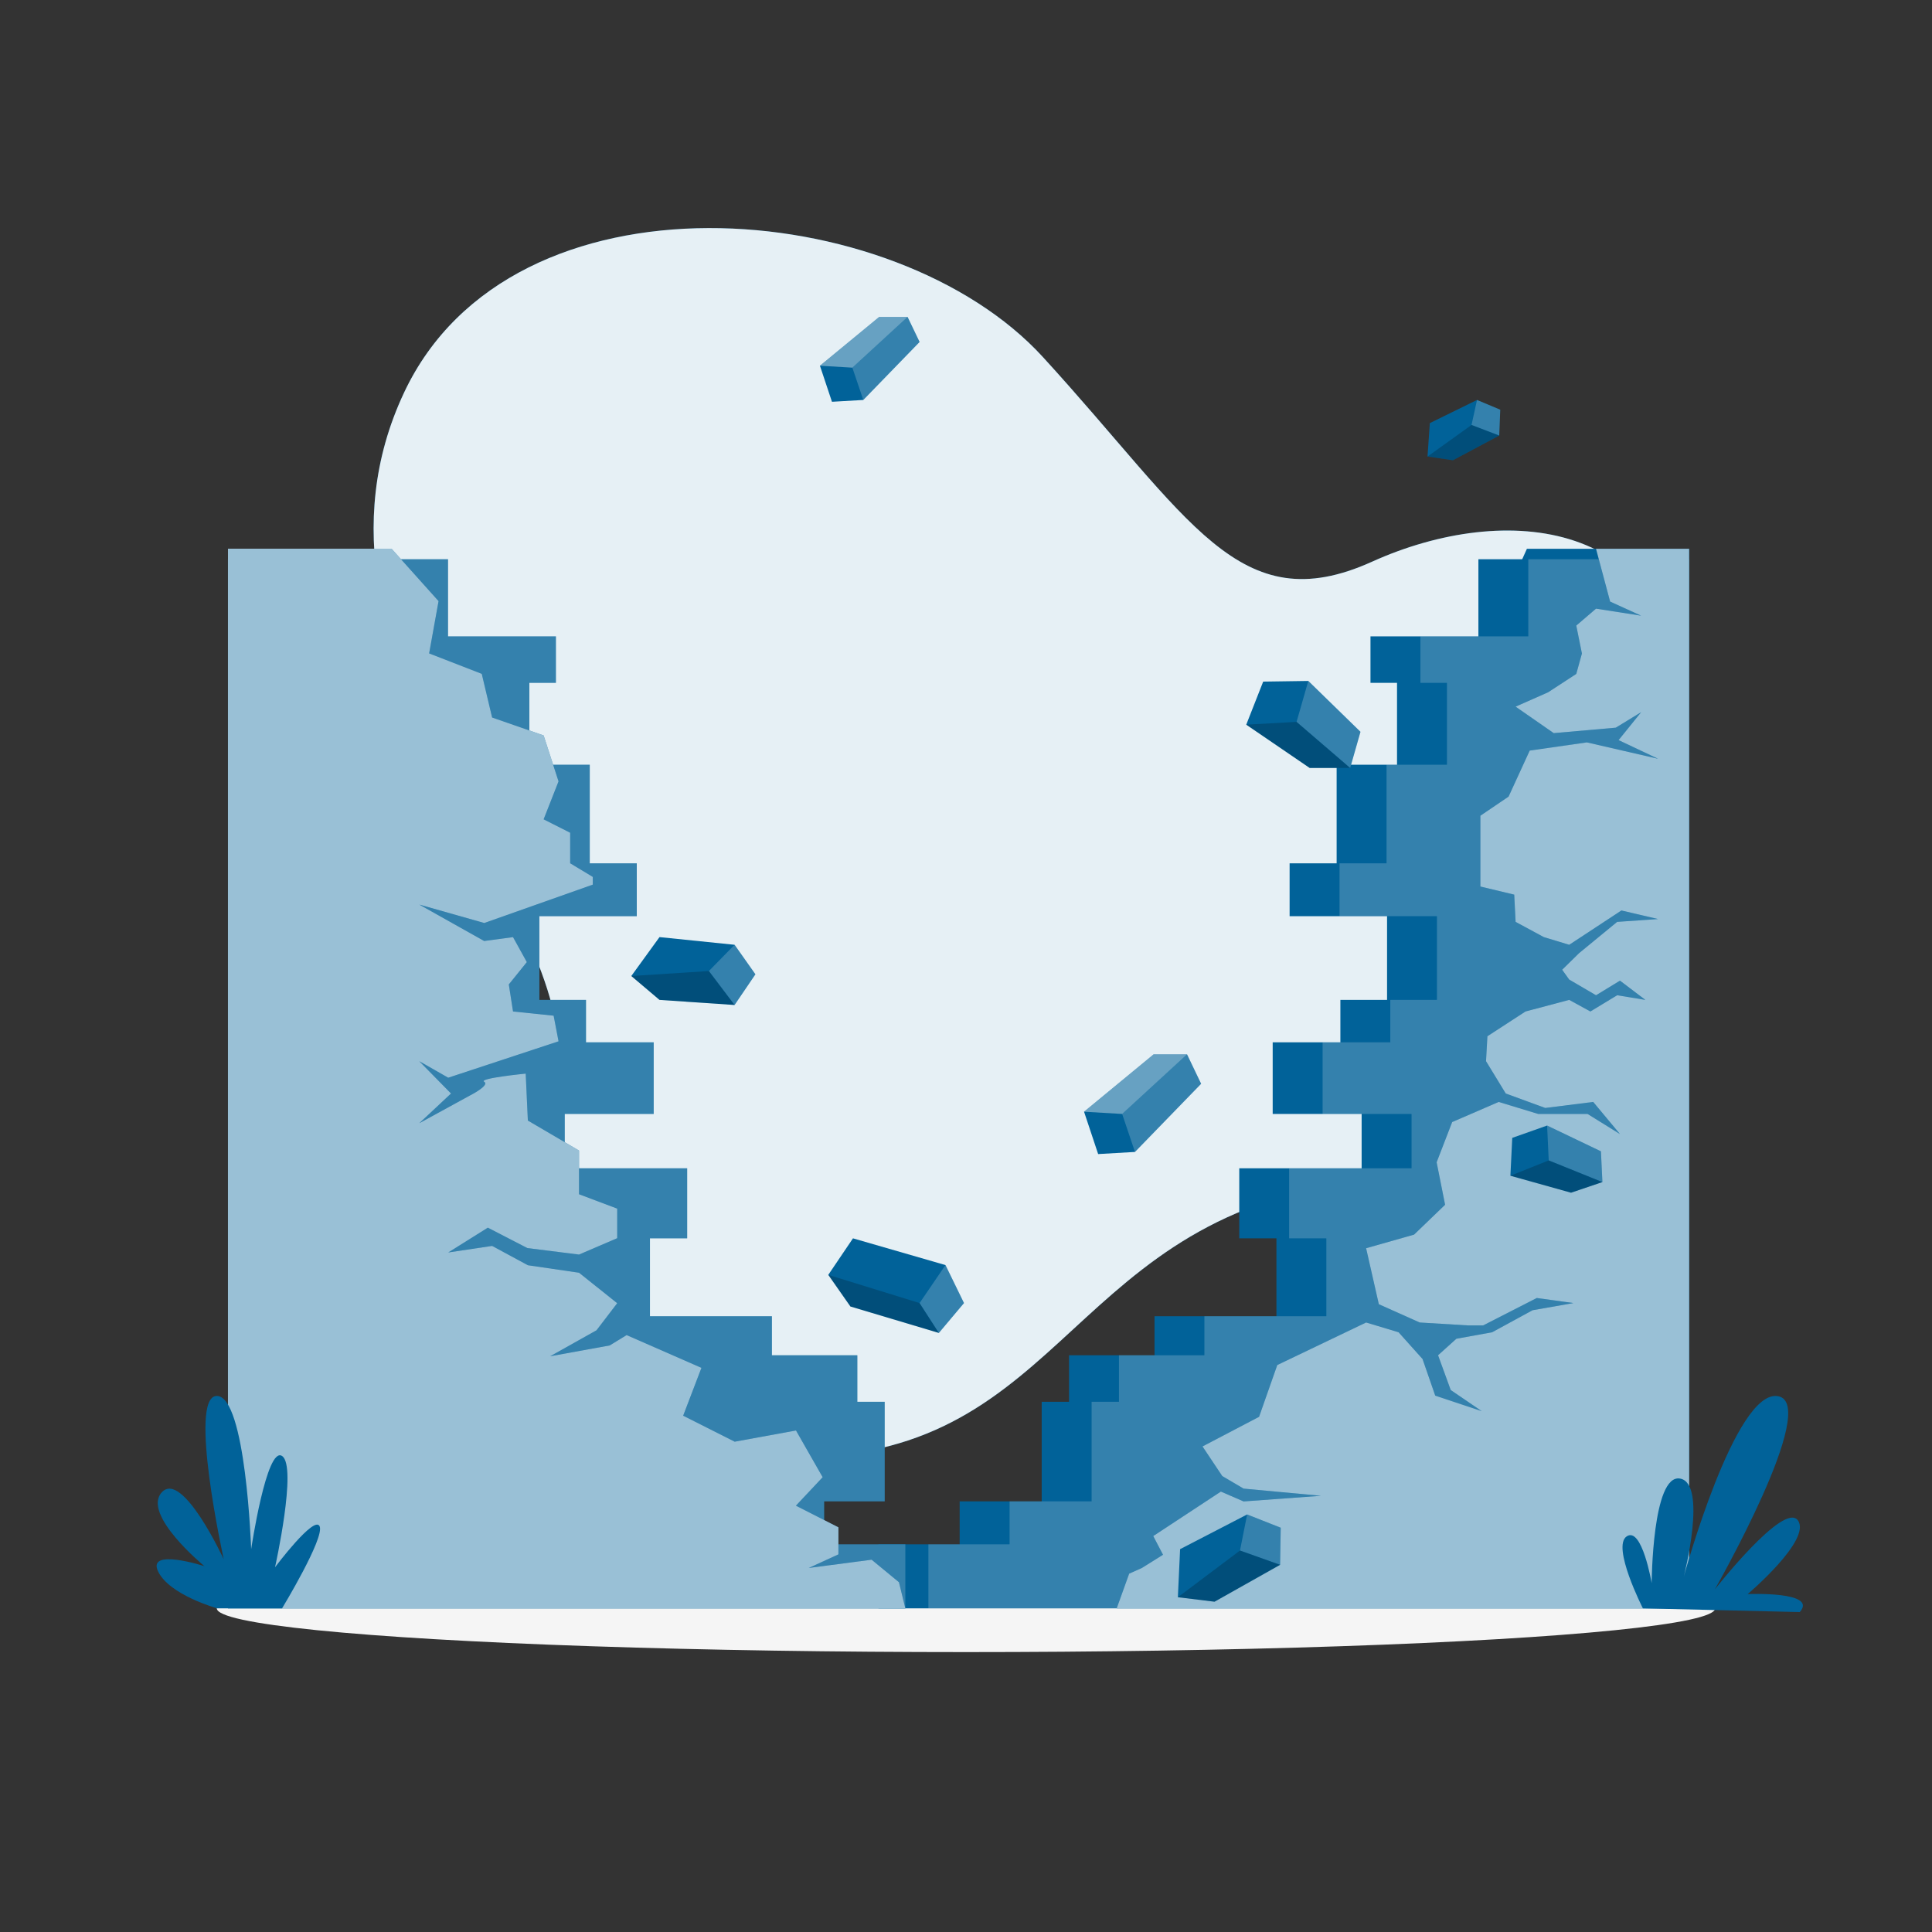 <svg viewBox="0 0 500 500" xmlns="http://www.w3.org/2000/svg"><rect x="0" y="0" width="500" height="500" fill="#333333" stroke="none"/><g id="freepik--background-simple--inject-34"><path style="fill:#016299" d="M104.56,101.63c27.91-59.45,127.05-51.07,165.31-9.26s50.7,68.6,85.21,53,78.52-11.44,81,38.17S398.21,291.78,334,309.13s-64.16,78.76-149.1,66.37c-46.31-6.76-47.36-56.86-40.82-98.3S72.18,170.57,104.56,101.63Z"></path><path style="fill:#fff;opacity:0.9" d="M104.56,101.63c27.91-59.45,127.05-51.07,165.31-9.26s50.7,68.6,85.21,53,78.52-11.44,81,38.17S398.21,291.78,334,309.13s-64.16,78.76-149.1,66.37c-46.31-6.76-47.36-56.86-40.82-98.3S72.18,170.57,104.56,101.63Z"></path></g><g id="freepik--Shadow--inject-34"><ellipse style="fill:#f5f5f5" ry="11.32" rx="193.89" cy="416.24" cx="250" id="freepik--path--inject-34"></ellipse></g><g id="freepik--wall-2--inject-34"><polygon style="fill:#016299" points="437.14 142.03 395.16 142.03 383.79 167.32 434.58 171.57 437.14 163.35 437.14 142.03"></polygon><polygon style="fill:#016299" points="437.14 144.73 382.61 144.73 382.61 164.69 354.68 164.69 354.68 176.72 361.55 176.72 361.55 197.91 345.92 197.91 345.92 223.43 333.75 223.43 333.75 237.11 358.97 237.11 358.97 258.77 346.89 258.77 346.89 269.75 329.37 269.75 329.37 288.29 352.39 288.29 352.39 302.35 320.72 302.35 320.72 320.48 330.34 320.48 330.34 340.64 298.79 340.64 298.79 350.74 276.67 350.74 276.67 362.78 269.59 362.78 269.59 388.55 248.36 388.55 248.36 399.67 227.35 399.67 227.35 416.24 437.14 416.24 437.14 144.73"></polygon><polygon style="fill:#fff;opacity:0.2;isolation:isolate" points="437.14 144.73 395.52 144.73 395.52 164.69 367.6 164.69 367.6 176.72 374.47 176.72 374.47 197.91 358.84 197.91 358.84 223.43 346.67 223.43 346.67 237.11 371.88 237.11 371.88 258.77 359.81 258.77 359.81 269.75 342.29 269.75 342.29 288.29 365.31 288.29 365.31 302.35 333.63 302.35 333.63 320.48 343.26 320.48 343.26 340.64 311.7 340.64 311.7 350.74 289.59 350.74 289.59 362.78 282.51 362.78 282.51 388.55 261.28 388.55 261.28 399.67 240.27 399.67 240.27 416.24 437.14 416.24 437.14 144.73"></polygon><polygon style="fill:#016299" points="437.14 142.03 413.05 142.03 416.7 155.69 424.73 159.34 413.05 157.52 407.94 161.9 409.4 169.13 407.94 174.41 400.64 179.17 392.24 182.88 402.1 189.73 418.16 188.32 424.73 184.31 418.89 191.54 429.11 196.37 410.68 192.13 395.89 194.25 390.42 206.16 383.12 211.11 383.12 229.43 391.88 231.53 392.24 238.58 399.54 242.52 406.11 244.51 419.62 235.63 429.11 237.85 418.52 238.58 408.67 246.67 404.29 250.97 406.11 253.51 413.05 257.57 419.25 253.79 425.82 258.77 418.52 257.57 411.59 261.77 406.11 258.77 394.8 261.77 384.94 268.18 384.58 274.63 389.69 283 399.91 286.74 412.32 285.18 419.25 293.5 410.86 288.29 398.08 288.29 387.86 285.18 375.82 290.39 371.8 300.8 373.99 311.79 365.96 319.52 353.55 323.04 356.84 337.53 367.42 342.26 379.83 343.01 383.85 343.01 397.72 335.92 407.21 337.23 396.62 339.09 386.16 344.79 376.91 346.47 372.17 350.74 375.45 359.74 383.48 365.21 371.44 361.2 368.15 351.71 361.95 344.79 353.55 342.26 330.56 353.27 325.85 366.67 311.21 374.34 316.32 382 321.84 385.25 341.87 387.11 321.84 388.57 315.96 386.02 298.46 397.53 300.99 402.37 295.52 405.79 292.23 407.26 289 416.24 437.14 416.24 437.14 142.03"></polygon><polygon style="fill:#fff;opacity:0.6;isolation:isolate" points="437.14 142.03 413.05 142.03 416.7 155.69 424.73 159.34 413.05 157.52 407.94 161.9 409.4 169.13 407.94 174.41 400.64 179.17 392.24 182.88 402.1 189.73 418.16 188.32 424.73 184.31 418.89 191.54 429.11 196.37 410.68 192.13 395.89 194.25 390.42 206.16 383.12 211.11 383.12 229.43 391.88 231.53 392.24 238.58 399.54 242.52 406.11 244.51 419.62 235.63 429.11 237.85 418.52 238.58 408.67 246.67 404.29 250.97 406.11 253.51 413.05 257.57 419.25 253.79 425.82 258.77 418.52 257.57 411.59 261.77 406.11 258.77 394.8 261.77 384.94 268.18 384.58 274.63 389.69 283 399.91 286.74 412.32 285.18 419.25 293.5 410.86 288.29 398.08 288.29 387.86 285.18 375.82 290.39 371.8 300.8 373.99 311.79 365.96 319.52 353.55 323.04 356.84 337.53 367.42 342.26 379.83 343.01 383.85 343.01 397.72 335.92 407.21 337.23 396.62 339.09 386.16 344.79 376.91 346.47 372.17 350.74 375.45 359.74 383.48 365.21 371.44 361.2 368.15 351.71 361.95 344.79 353.55 342.26 330.56 353.27 325.85 366.67 311.21 374.34 316.32 382 321.84 385.25 341.87 387.11 321.84 388.57 315.96 386.02 298.46 397.53 300.99 402.37 295.52 405.79 292.23 407.26 289 416.24 437.14 416.24 437.14 142.03"></polygon><path style="fill:#016299" d="M425.18,416.24s-8.15-16-4.19-18.63,6.46,12.1,6.46,12.1.15-28.29,7.33-27.06,1,25.31,1,25.31,13.3-48.61,24.37-46.63-16.35,50-16.35,50,17.89-22.86,21.5-17.85-13,19.07-13,19.07,18.33-.79,13.47,4.65Z"></path></g><g id="freepik--wall-1--inject-34"><polygon style="fill:#016299" points="213.29 399.67 213.29 388.55 228.96 388.55 228.96 362.78 221.88 362.78 221.88 350.74 199.77 350.74 199.77 340.64 168.21 340.64 168.21 320.48 177.84 320.48 177.84 302.35 146.16 302.35 146.16 288.29 169.18 288.29 169.18 269.75 151.66 269.75 151.66 258.77 139.59 258.77 139.59 237.11 164.8 237.11 164.8 223.43 152.63 223.43 152.63 197.91 137 197.91 137 176.72 143.87 176.72 143.87 164.69 115.95 164.69 115.95 144.73 58.99 144.73 58.99 416.24 234.3 416.24 234.3 399.67 213.29 399.67"></polygon><polygon style="fill:#fff;opacity:0.2;isolation:isolate" points="213.29 399.67 213.29 388.55 228.96 388.55 228.96 362.78 221.88 362.78 221.88 350.74 199.77 350.74 199.77 340.64 168.21 340.64 168.21 320.48 177.84 320.48 177.84 302.35 146.16 302.35 146.16 288.29 169.18 288.29 169.18 269.75 151.66 269.75 151.66 258.77 139.59 258.77 139.59 237.11 164.8 237.11 164.8 223.43 152.63 223.43 152.63 197.91 137 197.91 137 176.72 143.87 176.72 143.87 164.69 115.95 164.69 115.95 144.73 58.99 144.73 58.99 416.24 234.3 416.24 234.3 399.67 213.29 399.67"></polygon><path style="fill:#016299" d="M59,416.24H234.3l-1.65-6.76-7.08-5.83-16.28,2.14,7.69-3.52v-7l-11-5.6,6.92-7.37L206,370.21l-15.86,2.9-13.34-6.73L181.53,354l-19.36-8.48-4.38,2.68L142.38,351l12-6.73,5.35-7-9.88-7.89-13.24-1.94-9.25-5L116,324.14l10.25-6.42L136.48,323l13.37,1.68,9.88-4.24v-7.65l-9.88-3.72V297.76L136.61,290l-.56-12.15s-12.33,1.22-10.75,2.11-3.62,3.52-3.62,3.52l-13.18,7.21,8.22-7.69-8.22-8.37,7.5,4.28,28.55-9.42-1.27-6.63-10.51-1.09-1.09-7,4.66-5.78-3.57-6.46-7.47,1-16.8-9.43,16.83,4.77,28.08-9.93v-2l-5.85-3.53v-7.9l-6.87-3.47,3.86-9.82-3.86-11.89-13.33-4.64-2.68-11.3-13.62-5.29,2.44-13.53L101.33,142H59Z"></path><path style="fill:#fff;opacity:0.6;isolation:isolate" d="M59,416.24H234.3l-1.65-6.76-7.08-5.83-16.28,2.14,7.69-3.52v-7l-11-5.6,6.92-7.37L206,370.21l-15.86,2.9-13.34-6.73L181.53,354l-19.36-8.48-4.38,2.68L142.38,351l12-6.73,5.35-7-9.88-7.89-13.24-1.94-9.25-5L116,324.14l10.25-6.42L136.48,323l13.37,1.68,9.88-4.24v-7.65l-9.88-3.72V297.76L136.61,290l-.56-12.15s-12.33,1.22-10.75,2.11-3.62,3.52-3.62,3.52l-13.18,7.21,8.22-7.69-8.22-8.37,7.5,4.28,28.55-9.42-1.27-6.63-10.51-1.09-1.09-7,4.66-5.78-3.57-6.46-7.47,1-16.8-9.43,16.83,4.77,28.08-9.93v-2l-5.85-3.53v-7.9l-6.87-3.47,3.86-9.82-3.86-11.89-13.33-4.64-2.68-11.3-13.62-5.29,2.44-13.53L101.33,142H59Z"></path><path style="fill:#016299" d="M73,416.24S84.06,398,82.72,395,71.18,405.6,71.18,405.6,77,379.48,73,376.81s-8,24.12-8,24.12-1.35-39.66-8.89-39.66,1.79,42.26,1.79,42.26-10.66-23.08-16-17.35,11,19.14,11,19.14-14.88-4.8-12,1.33,15.31,9.59,15.31,9.59Z"></path></g><g id="freepik--Bricks--inject-34"><polygon style="fill:#016299" points="322.53 187.54 326.91 176.4 338.59 176.23 352.09 189.39 349.42 198.75 338.95 198.75 322.53 187.54"></polygon><polygon style="fill:#fff;opacity:0.2;isolation:isolate" points="338.59 176.23 335.55 186.82 349.42 198.75 352.09 189.39 338.59 176.23"></polygon><polygon style="opacity:0.2;isolation:isolate" points="322.53 187.54 335.55 186.82 349.42 198.75 338.95 198.75 322.53 187.54"></polygon><polygon style="fill:#016299" points="390.89 304.28 391.37 294.48 400.39 291.29 414.32 297.96 414.7 305.92 406.58 308.67 390.89 304.28"></polygon><polygon style="fill:#fff;opacity:0.2;isolation:isolate" points="400.39 291.29 400.81 300.31 414.7 305.92 414.32 297.96 400.39 291.29"></polygon><polygon style="opacity:0.2;isolation:isolate" points="390.89 304.28 400.81 300.31 414.7 305.92 406.58 308.67 390.89 304.28"></polygon><polygon style="fill:#016299" points="280.55 287.71 298.56 272.86 307.2 272.86 310.85 280.48 293.73 298.12 284.2 298.67 280.55 287.71"></polygon><polygon style="fill:#fff;opacity:0.2;isolation:isolate" points="307.2 272.86 290.41 288.29 293.73 298.12 310.85 280.48 307.2 272.86"></polygon><polygon style="fill:#fff;opacity:0.4;isolation:isolate" points="280.55 287.71 290.41 288.29 307.2 272.86 298.56 272.86 280.55 287.71"></polygon><polygon style="fill:#016299" points="212.2 94.65 227.53 82.02 234.88 82.02 237.99 88.5 223.42 103.51 215.31 103.98 212.2 94.65"></polygon><polygon style="fill:#fff;opacity:0.2;isolation:isolate" points="234.88 82.02 220.59 95.15 223.42 103.51 237.99 88.5 234.88 82.02"></polygon><polygon style="fill:#fff;opacity:0.4;isolation:isolate" points="212.2 94.65 220.59 95.15 234.88 82.02 227.53 82.02 212.2 94.65"></polygon><polygon style="fill:#016299" points="163.38 252.59 170.68 242.52 190.11 244.51 195.5 252.15 190.11 260.09 170.68 258.77 163.38 252.59"></polygon><polygon style="fill:#fff;opacity:0.2;isolation:isolate" points="190.11 244.51 183.46 251.3 190.11 260.09 195.5 252.15 190.11 244.51"></polygon><polygon style="opacity:0.2;isolation:isolate" points="163.38 252.59 183.46 251.3 190.11 260.09 170.68 258.77 163.38 252.59"></polygon><polygon style="fill:#016299" points="369.44 118.15 370.04 109.5 382.25 103.51 388.26 106.03 388 112.72 376.03 119.11 369.44 118.15"></polygon><polygon style="fill:#fff;opacity:0.2;isolation:isolate" points="382.25 103.51 380.83 109.98 388 112.72 388.26 106.03 382.25 103.51"></polygon><polygon style="opacity:0.2;isolation:isolate" points="369.44 118.15 380.83 109.98 388 112.72 376.03 119.11 369.44 118.15"></polygon><polygon style="fill:#016299" points="304.83 413.36 305.41 400.92 322.76 391.94 331.45 395.37 331.29 404.97 314.32 414.52 304.83 413.36"></polygon><polygon style="fill:#fff;opacity:0.2;isolation:isolate" points="322.76 391.94 320.91 401.27 331.29 404.97 331.45 395.37 322.76 391.94"></polygon><polygon style="opacity:0.2;isolation:isolate" points="304.83 413.36 320.91 401.27 331.29 404.97 314.32 414.52 304.83 413.36"></polygon><polygon style="fill:#016299" points="214.36 329.93 220.75 320.48 244.69 327.4 249.48 337.23 242.98 344.96 220.09 338.12 214.36 329.93"></polygon><polygon style="opacity:0.2;isolation:isolate" points="214.36 329.93 237.99 337.23 242.98 344.96 220.09 338.12 214.36 329.93"></polygon><polygon style="fill:#fff;opacity:0.2;isolation:isolate" points="244.69 327.4 237.99 337.23 242.98 344.96 249.48 337.23 244.69 327.4"></polygon></g></svg>

